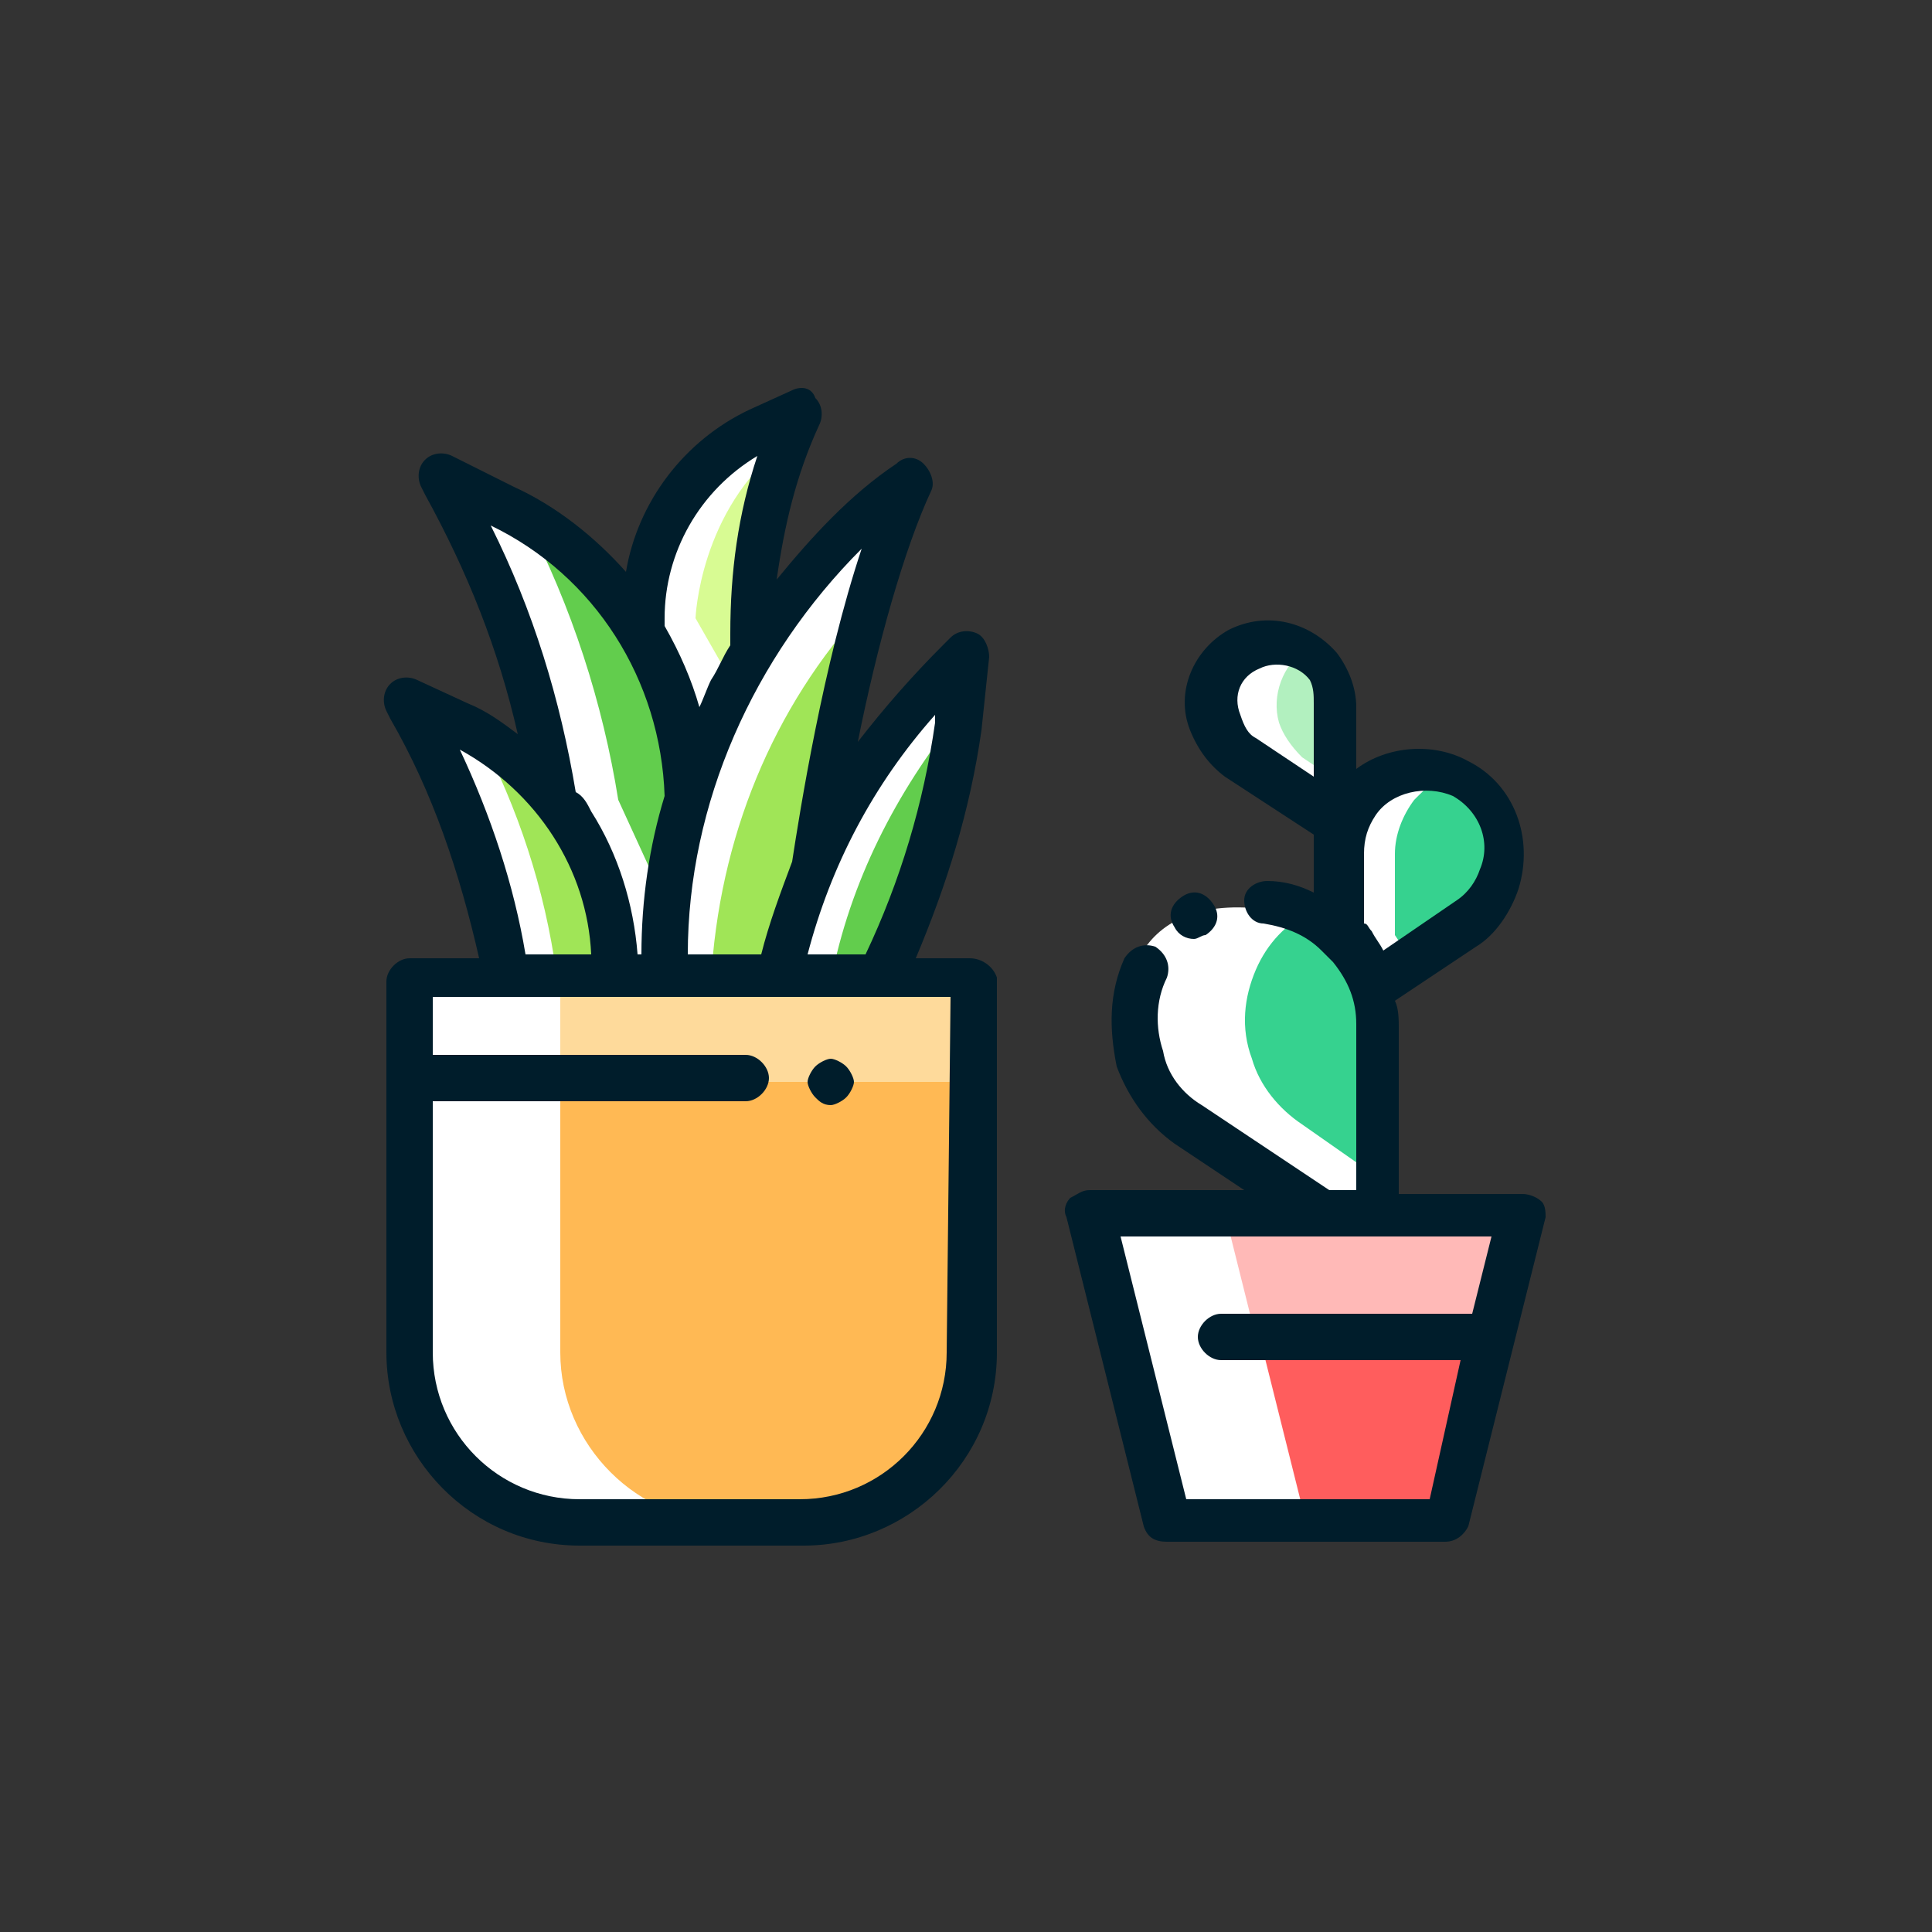 <?xml version="1.0" encoding="utf-8"?>
<!-- Generator: Adobe Illustrator 23.1.0, SVG Export Plug-In . SVG Version: 6.00 Build 0)  -->
<svg version="1.1" id="Layer_1" xmlns="http://www.w3.org/2000/svg" xmlns:xlink="http://www.w3.org/1999/xlink" x="0px" y="0px"
	 viewBox="0 0 50 50" style="enable-background:new 0 0 50 50;" xml:space="preserve">
<rect x="0" y="0" width="50" height="50" fill="#333333" stroke="none"/>
<style type="text/css">
	.st0{fill:#FFFFFF;}
	.st1{fill:#D8FB93;}
	.st2{fill:#A0E557;}
	.st3{fill:#62CD4D;}
	.st4{fill:#FF5D5D;}
	.st5{fill:#FFB9B7;}
	.st6{fill:#FFB954;}
	.st7{fill:#FEDA9B;}
	.st8{fill:#36D28F;}
	.st9{fill:#B2F0BF;}
	.st10{fill:#001D2B;}
</style>
<path class="st0" d="M36.4,39.5h-6.1l-2.1-8.1l5.5-0.3c0,0-3.9-1.8-4.4-3.7c-0.5-1.9,0.1-4.5,3.9-3.8c1.6,0.3,1.4-2.4,1.4-2.4
	s-2.7-1.4-2.9-2c-0.2-0.6,0-3.9,2.1-2.4c0,0,0.8,0.4,0.8,3.4c0,0,0.1,0.7,1.8-0.2s3.2,1.8,2.2,3.1c-1.1,1.4-2.9,2.2-2.9,2.2
	l-0.1,6.1L36.4,39.5z"/>
<path class="st0" d="M23.1,34.6v-10c0,0,1.9-4.6,1.4-6.9c-2.3,2.1-3.1,2.7-3.1,2.7s1-6.4,2-7.5c1-1.1-2,0.8-3.7,3
	c0-2.9,1.1-5.3,1.1-5.3s-3.8,0.9-4.3,5c-3.3-3.1-4.7-3-4.7-3s2.3,6,2.3,7c-3-1.4-3.3-1.1-3.3-1.1s2.2,5.6,2.1,6.4
	c-1.5,0.2-2.7,0.4-2.7,0.4l0.4,10c0,0-0.3,4,6.1,4s6.2-3,6.2-3V34.6z"/>
<title>icon-svg</title>
<path class="st1" d="M18,16l0.8,1.4l0.6-0.9v-0.2c0-1.6,0.3-3.3,0.9-4.8C18.1,13.2,18,16,18,16z"/>
<path class="st2" d="M18.4,25.4h2l0.6-2.9c0.3-1.8,0.8-4.4,1.4-6.8C20,18.3,18.6,21.7,18.4,25.4z"/>
<path class="st3" d="M13.6,13.4c1.2,2.3,2,4.8,2.4,7.3l1.1,2.4l0.6-2.4l0,0C17.8,17.7,16.2,14.9,13.6,13.4z"/>
<path class="st2" d="M12.4,19c1,1.9,1.7,4,2,6.2h1.5l0,0C15.9,22.6,14.6,20.3,12.4,19z"/>
<path class="st3" d="M24.8,18.5c-1.6,2-2.8,4.3-3.3,6.9l0,0h1.3c1-2.1,1.7-4.3,2-6.5V18.5z"/>
<polygon class="st4" points="31.8,31.4 33.8,39.4 37.5,39.4 39.4,31.4 "/>
<polygon class="st5" points="31.7,31.4 32.5,34.6 38.6,34.6 39.4,31.4 "/>
<path class="st6" d="M25.1,35v-9.7H14.5V35c0,2.4,2,4.4,4.4,4.4h1.9C23.2,39.4,25.1,37.5,25.1,35z"/>
<rect x="14.5" y="25.4" class="st7" width="10.7" height="2.6"/>
<path class="st8" d="M35.7,26.5c0-0.7-0.2-1.4-0.7-2l0,0c-0.3-0.4-0.7-0.7-1.1-0.9c-0.6,0.3-1.1,0.8-1.4,1.5l0,0
	c-0.3,0.7-0.4,1.5-0.1,2.3l0,0c0.2,0.7,0.7,1.3,1.3,1.7l2,1.4V26.5z"/>
<path class="st9" d="M34.6,18.2c0-0.4-0.1-0.7-0.3-1l0,0c-0.1-0.2-0.3-0.3-0.5-0.4c-0.6,0.4-0.9,1.2-0.7,1.9l0,0
	c0.1,0.3,0.3,0.6,0.6,0.9l0.9,0.6V18.2z"/>
<path class="st8" d="M37.8,20.1c-0.1,0-0.1-0.1-0.2-0.1c-0.4,0.1-0.7,0.4-1,0.7l0,0c-0.3,0.4-0.5,0.9-0.5,1.4v2.1l0.4,0.6l1.4-0.9
	c0.4-0.3,0.7-0.7,0.9-1.1l0,0C39.2,21.7,38.8,20.6,37.8,20.1z"/>
<path class="st10" d="M30.9,24.3c-0.2,0-0.4-0.1-0.5-0.3c-0.2-0.3-0.1-0.6,0.2-0.8l0,0c0.3-0.2,0.6-0.1,0.8,0.2
	c0.2,0.3,0.1,0.6-0.2,0.8l0,0C31.1,24.2,31,24.3,30.9,24.3z"/>
<path class="st10" d="M21.5,28.6c-0.2,0-0.3-0.1-0.4-0.2s-0.2-0.3-0.2-0.4s0.1-0.3,0.2-0.4s0.3-0.2,0.4-0.2s0.3,0.1,0.4,0.2
	s0.2,0.3,0.2,0.4s-0.1,0.3-0.2,0.4S21.6,28.6,21.5,28.6z"/>
<path class="st10" d="M25.1,24.8h-1.4c0.8-1.9,1.4-3.8,1.7-5.9l0.2-1.9c0-0.2-0.1-0.5-0.3-0.6c-0.2-0.1-0.5-0.1-0.7,0.1l-0.2,0.2
	c-0.8,0.8-1.5,1.6-2.2,2.5c0.5-2.5,1.2-5,1.9-6.5l0,0c0.1-0.2,0-0.5-0.2-0.7s-0.5-0.2-0.7,0c-1.2,0.8-2.2,1.9-3.1,3
	c0.2-1.4,0.5-2.7,1.1-4c0.1-0.2,0.1-0.5-0.1-0.7C21,10,20.7,10,20.5,10.1l-1.1,0.5c-1.7,0.8-2.9,2.4-3.2,4.2
	c-0.8-0.9-1.8-1.7-2.9-2.2l-1.6-0.8c-0.2-0.1-0.5-0.1-0.7,0.1c-0.2,0.2-0.2,0.5-0.1,0.7l0.1,0.2c1.1,2,1.9,4,2.4,6.2
	c-0.4-0.3-0.8-0.6-1.3-0.8l-1.3-0.6c-0.2-0.1-0.5-0.1-0.7,0.1s-0.2,0.5-0.1,0.7l0.1,0.2c1.1,1.9,1.8,4,2.3,6.2h-1.8
	c-0.3,0-0.6,0.3-0.6,0.6V35c0,2.7,2.2,5,5,5h5.8c2.7,0,5-2.2,5-5v-9.7C25.7,25,25.4,24.8,25.1,24.8z M24.2,18.5v0.2
	c-0.3,2.1-0.9,4.1-1.8,6h-1.5C21.5,22.4,22.6,20.3,24.2,18.5z M22.3,14.2c-1,3-1.6,6.8-1.8,8.1l0,0c-0.3,0.8-0.6,1.6-0.8,2.4h-1.9
	C17.8,20.8,19.5,17,22.3,14.2z M19.6,11.8c-0.5,1.5-0.7,3-0.7,4.6v0.2v0.1c-0.2,0.3-0.3,0.6-0.5,0.9c-0.1,0.2-0.2,0.5-0.3,0.7
	c-0.2-0.7-0.5-1.4-0.9-2.1c0-0.1,0-0.1,0-0.2C17.2,14.3,18.1,12.7,19.6,11.8z M12.7,13.6c2.7,1.3,4.4,4,4.5,7
	c-0.4,1.3-0.6,2.7-0.6,4.1h-0.1c-0.1-1.3-0.5-2.6-1.2-3.7c-0.1-0.2-0.2-0.4-0.4-0.5C14.5,18.1,13.8,15.8,12.7,13.6L12.7,13.6z
	 M11.9,19.4c2,1.1,3.3,3.1,3.4,5.3h-1.7C13.3,22.9,12.7,21.1,11.9,19.4z M24.5,35c0,2.1-1.7,3.8-3.8,3.8H15c-2.1,0-3.8-1.7-3.8-3.8
	v-6.5h8.1c0.3,0,0.6-0.3,0.6-0.6s-0.3-0.6-0.6-0.6h-8.1v-1.5h9l0,0h2.6l0,0l0,0h1.8L24.5,35L24.5,35z"/>
<path class="st10" d="M39.9,31.1c-0.1-0.1-0.3-0.2-0.5-0.2h-3.2v-4.3c0-0.2,0-0.5-0.1-0.7l2.1-1.4c0.5-0.3,0.9-0.9,1.1-1.5
	c0.4-1.3-0.1-2.7-1.3-3.3l0,0c-0.9-0.5-2.1-0.4-2.9,0.2v-1.6c0-0.5-0.2-1-0.5-1.4c-0.7-0.8-1.8-1.1-2.8-0.6l0,0
	c-0.9,0.5-1.4,1.6-1,2.6l0,0c0.2,0.5,0.5,0.9,0.9,1.2l2.3,1.5c0,0.2,0,0.3,0,0.5v1c-0.4-0.2-0.8-0.3-1.2-0.3c-0.3,0-0.6,0.2-0.6,0.5
	s0.2,0.6,0.5,0.6c0.6,0.1,1.1,0.3,1.5,0.7l0,0c0.1,0.1,0.2,0.2,0.3,0.3c0.4,0.5,0.6,1,0.6,1.6v4.3h-0.7l-3.3-2.2
	c-0.5-0.3-0.9-0.8-1-1.4c-0.2-0.6-0.2-1.3,0.1-1.9c0.1-0.3,0-0.6-0.3-0.8c-0.3-0.1-0.6,0-0.8,0.3c-0.4,0.9-0.4,1.8-0.2,2.8
	c0.3,0.8,0.8,1.5,1.5,2l1.8,1.2h-4c-0.2,0-0.3,0.1-0.5,0.2c-0.1,0.1-0.2,0.3-0.1,0.5l2,8c0.1,0.3,0.3,0.4,0.6,0.4h7.2
	c0.3,0,0.5-0.2,0.6-0.4l2-8C40,31.4,40,31.2,39.9,31.1z M37.6,20.6c0.7,0.4,1,1.2,0.7,1.9c-0.1,0.3-0.3,0.6-0.6,0.8l-1.9,1.3
	c-0.1-0.2-0.2-0.3-0.3-0.5c-0.1-0.1-0.1-0.2-0.2-0.2v-1.8c0-0.4,0.1-0.7,0.3-1C36,20.5,36.9,20.3,37.6,20.6z M32.5,19.1
	c-0.2-0.1-0.3-0.3-0.4-0.6l0,0c-0.2-0.5,0-1,0.5-1.2c0.4-0.2,1-0.1,1.3,0.3C34,17.8,34,18,34,18.2v1.9L32.5,19.1z M37,38.8h-6.3
	L29,32h5.1h1.5h3l-0.5,2h-6.5c-0.3,0-0.6,0.3-0.6,0.6s0.3,0.6,0.6,0.6h6.2L37,38.8z"/>
</svg>

